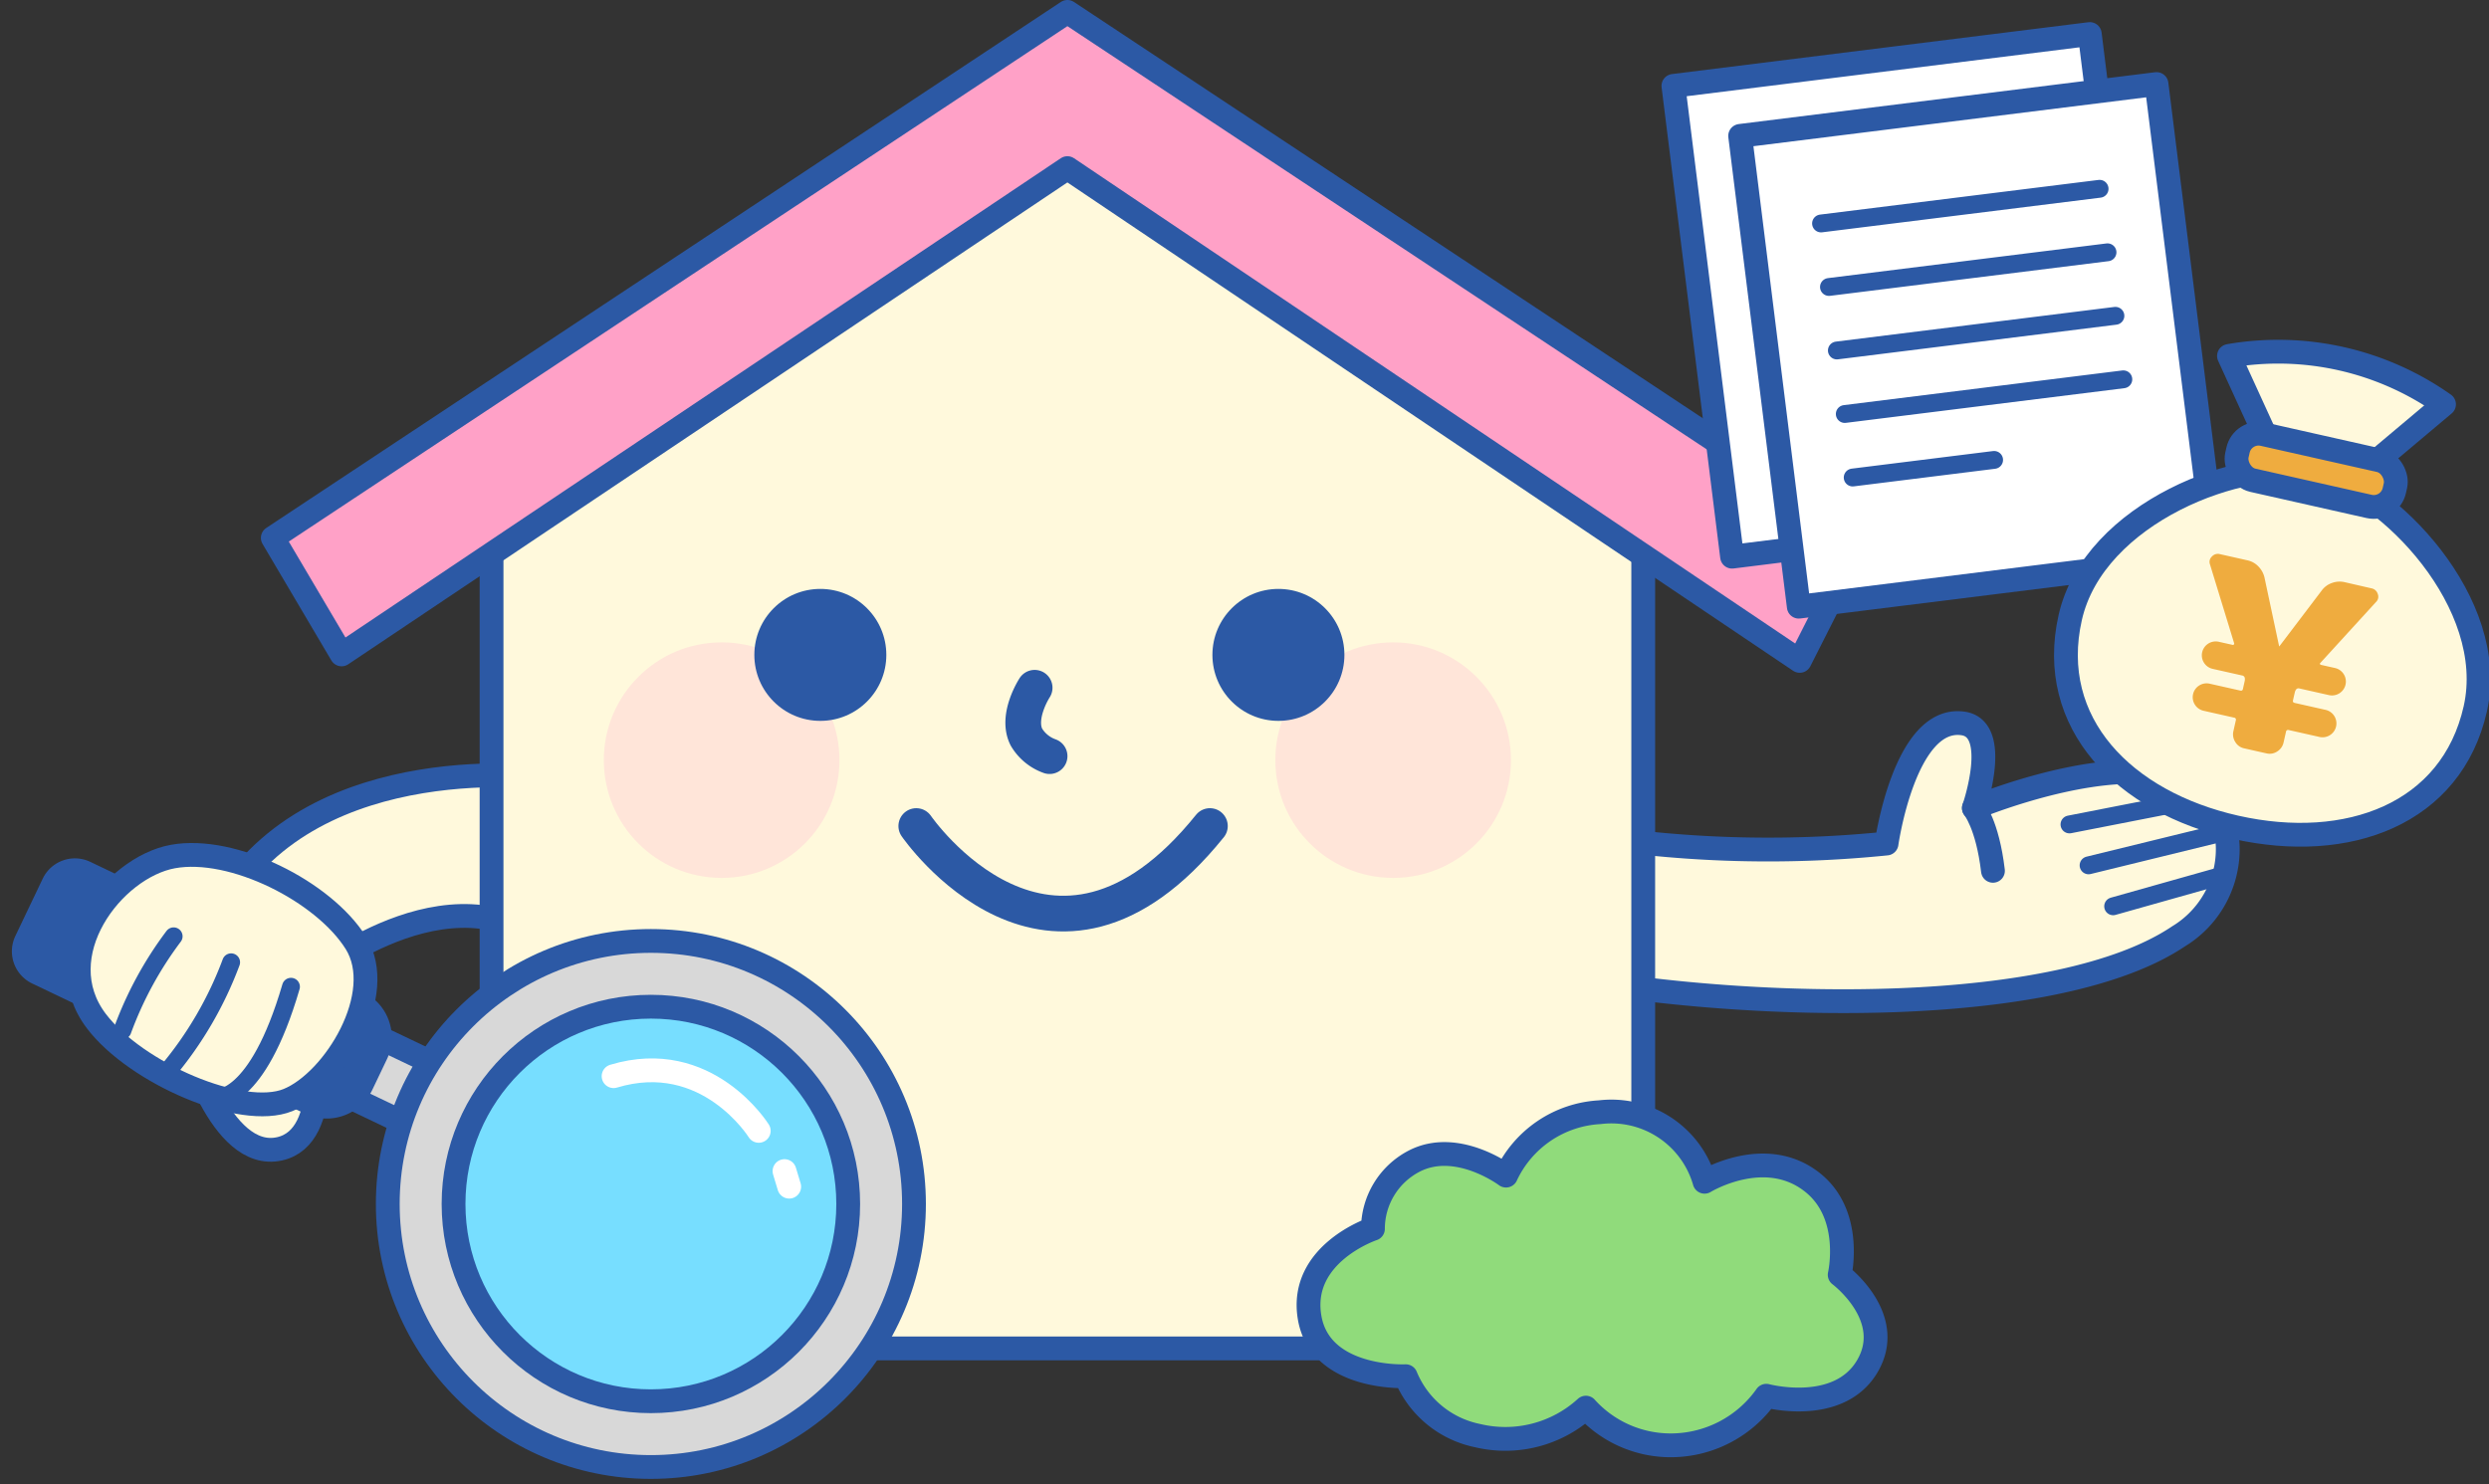 <svg xmlns="http://www.w3.org/2000/svg" width="171" height="102" viewBox="0 0 171 102"><rect x="0" y="0" width="171" height="102" fill="#333333" stroke="none"/><g transform="translate(85.142 50.817)"><g transform="translate(-85.142 -50)"><g transform="translate(107.482 48.874)"><path d="M130.167,68.432a80.252,80.252,0,0,0,21.754.75s1.243-8.825,5.252-8.252c2.626.375.75,5.813.75,5.813s6.85-2.873,12-2.438c3.092.261,5.439,2.244,5.439,5.252a7.01,7.01,0,0,1-3.375,6c-8.239,5.547-28.864,5.21-42.2,2.813" transform="translate(-129.792 -60.904)" fill="#fff9dc" stroke="#2c59a5" stroke-linecap="round" stroke-linejoin="round" stroke-width="1.635"/><path d="M164.2,68.048s.938,1.126,1.312,4.314" transform="translate(-136.073 -62.208)" fill="none" stroke="#2c59a5" stroke-linecap="round" stroke-linejoin="round" stroke-width="1.635"/><line y1="1.688" x2="8.627" transform="translate(34.695 5.278)" fill="none" stroke="#2c59a5" stroke-linecap="round" stroke-linejoin="round" stroke-width="1.226"/><line y1="2.25" x2="9.19" transform="translate(36.008 7.528)" fill="none" stroke="#2c59a5" stroke-linecap="round" stroke-linejoin="round" stroke-width="1.226"/><line y1="2.063" x2="7.314" transform="translate(37.696 10.529)" fill="none" stroke="#2c59a5" stroke-linecap="round" stroke-linejoin="round" stroke-width="1.226"/></g><path d="M39.355,65.482S23.226,63.231,16.85,74.109c-3.741,6.382,6.376,4.876,6.376,4.876S33.354,70.733,40.1,77.859C44.862,82.88,39.355,65.482,39.355,65.482Z" transform="translate(-1.545 -12.83)" fill="#fff9dc" stroke="#2c59a5" stroke-linecap="round" stroke-linejoin="round" stroke-width="1.635"/><path d="M118.747,94.128H39.624V29.988l39.344-22.5,39.779,22.5Z" transform="translate(-5.853 -2.28)" fill="#fff9dc" stroke="#2c59a5" stroke-linecap="round" stroke-linejoin="round" stroke-width="1.635"/><path d="M130.421,37.266,75.83,1.118,21.239,37.266l4.728,8.007L75.83,11.854l50.312,33.865Z" transform="translate(-2.497 -1.118)" fill="#ffa1c7" stroke="#2c59a5" stroke-linecap="round" stroke-linejoin="round" stroke-width="1.635"/><g transform="translate(0 57.356)"><path d="M14.007,87.328s2.272,8.5,6.382,7.577c3.723-.837,2.341-8.014,2.341-8.014Z" transform="translate(-1.177 -74.129)" fill="#fff9dc" stroke="#2c59a5" stroke-linecap="round" stroke-linejoin="round" stroke-width="1.635"/><rect width="4.563" height="12.302" transform="translate(34.586 17.205) rotate(115.511)" fill="#d8d8d8" stroke="#2c59a5" stroke-linecap="round" stroke-linejoin="round" stroke-width="1.635"/><circle cx="18.076" cy="18.076" r="18.076" transform="translate(26.641 6.491)" fill="#d8d8d8" stroke="#2c59a5" stroke-linecap="round" stroke-linejoin="round" stroke-width="1.635"/><circle cx="13.557" cy="13.557" r="13.557" transform="translate(31.16 11.01)" fill="#77deff" stroke="#2c59a5" stroke-linecap="round" stroke-linejoin="round" stroke-width="1.635"/><path d="M3.474,0H5.79A3.474,3.474,0,0,1,9.264,3.474v20.76a2.452,2.452,0,0,1-2.452,2.452H2.452A2.452,2.452,0,0,1,0,24.234V3.474A3.474,3.474,0,0,1,3.474,0Z" transform="translate(28.074 11.493) rotate(115.511)" fill="#2c59a5"/><line x1="0.323" y1="1.072" transform="translate(53.897 22.307)" fill="none" stroke="#fff" stroke-linecap="round" stroke-linejoin="round" stroke-width="1.635"/><path d="M59.852,94.258s-3.541-5.7-9.973-3.758" transform="translate(-7.724 -74.715)" fill="none" stroke="#fff" stroke-linecap="round" stroke-linejoin="round" stroke-width="1.635"/><g transform="translate(5.409 0.579)"><path d="M23.964,78.024c2.2,3.516-1.467,9.516-4.656,10.811S8.868,86.991,6.147,83.417C2.692,78.879,7.271,72.855,11.395,72.1S21.762,74.508,23.964,78.024Z" transform="translate(-4.93 -71.988)" fill="#fff9dc" stroke="#2c59a5" stroke-linecap="round" stroke-linejoin="round" stroke-width="1.635"/><path d="M16.466,90.725s2.81.359,5.151-7.655" transform="translate(-7.035 -74.011)" fill="none" stroke="#2c59a5" stroke-linecap="round" stroke-linejoin="round" stroke-width="1.226"/><path d="M16.767,81.015a25.5,25.5,0,0,1-4.347,7.473" transform="translate(-6.297 -73.636)" fill="none" stroke="#2c59a5" stroke-linecap="round" stroke-linejoin="round" stroke-width="1.226"/><path d="M8.609,85.291a25.052,25.052,0,0,1,3.513-6.46" transform="translate(-5.601 -73.237)" fill="none" stroke="#2c59a5" stroke-linecap="round" stroke-linejoin="round" stroke-width="1.226"/></g></g><path d="M112.708,101.626a5.243,5.243,0,0,1,2.814-4.642c2.954-1.547,6.329.985,6.329.985a7.559,7.559,0,0,1,6.441-4.357,6.66,6.66,0,0,1,7.2,4.779s4.242-2.6,7.512.126c2.7,2.251,1.771,6.268,1.771,6.268s3.877,2.891,1.908,6.268-6.949,2.044-6.949,2.044a8.032,8.032,0,0,1-6.4,3.406,7.843,7.843,0,0,1-5.995-2.588,8.207,8.207,0,0,1-7.455,1.919,6.8,6.8,0,0,1-4.924-4.079s-5.907.282-6.61-4.078S112.708,101.626,112.708,101.626Z" transform="translate(-18.384 -17.995)" fill="#90db7b" stroke="#2c59a5" stroke-linecap="round" stroke-linejoin="round" stroke-width="1.635"/><g transform="translate(114.967 1.522)"><rect width="28.827" height="32.605" transform="translate(0 3.563) rotate(-7.099)" fill="#fff" stroke="#2c59a5" stroke-linecap="round" stroke-linejoin="round" stroke-width="1.635"/><rect width="28.827" height="32.605" transform="translate(4.585 6.999) rotate(-7.099)" fill="#fff" stroke="#2c59a5" stroke-linecap="round" stroke-linejoin="round" stroke-width="1.635"/><line y1="2.383" x2="19.137" transform="translate(10.143 10.635)" fill="#fff" stroke="#2c59a5" stroke-linecap="round" stroke-linejoin="round" stroke-width="1.226"/><line y1="2.383" x2="19.137" transform="translate(10.687 15)" fill="#fff" stroke="#2c59a5" stroke-linecap="round" stroke-linejoin="round" stroke-width="1.226"/><line y1="2.383" x2="19.137" transform="translate(11.23 19.364)" fill="#fff" stroke="#2c59a5" stroke-linecap="round" stroke-linejoin="round" stroke-width="1.226"/><line y1="2.383" x2="19.137" transform="translate(11.774 23.729)" fill="#fff" stroke="#2c59a5" stroke-linecap="round" stroke-linejoin="round" stroke-width="1.226"/><line y1="1.21" x2="9.716" transform="translate(12.317 29.267)" fill="#fff" stroke="#2c59a5" stroke-linecap="round" stroke-linejoin="round" stroke-width="1.226"/></g><g transform="translate(141.933 23.343)"><path d="M200.412,33.3l-9.572,8.048-5.2-11.374A19.747,19.747,0,0,1,200.412,33.3Z" transform="translate(-174.436 -29.673)" fill="#fff9dc" stroke="#2c59a5" stroke-linecap="round" stroke-linejoin="round" stroke-width="1.635"/><path d="M200.06,56.032c-1.632,7.248-8.769,9.875-16.454,8.145s-13.008-7.161-11.377-14.41,11.924-11.1,16.87-9.991S201.692,48.784,200.06,56.032Z" transform="translate(-171.934 -31.482)" fill="#fff9dc" stroke="#2c59a5" stroke-linecap="round" stroke-linejoin="round" stroke-width="1.635"/><rect width="11.086" height="3.245" rx="1.447" transform="translate(12.143 5.361) rotate(12.686)" fill="#efac3f" stroke="#2c59a5" stroke-linecap="round" stroke-linejoin="round" stroke-width="1.635"/><g transform="translate(8.707 13.911)"><path d="M194.876,49.052a.553.553,0,0,1,.428.39.5.5,0,0,1-.123.549l-3.822,4.186a.058.058,0,0,0-.025.074.084.084,0,0,0,.067.059l.947.213a.954.954,0,1,1-.419,1.861l-2-.45a.217.217,0,0,0-.251.086.605.605,0,0,0-.075.179l-.126.558c-.02.092.02.147.122.17l2.1.472a.954.954,0,1,1-.419,1.861l-2.1-.472A.138.138,0,0,0,189,58.9l-.168.744a.966.966,0,0,1-.432.614.922.922,0,0,1-.732.137l-1.556-.351a.918.918,0,0,1-.6-.437.962.962,0,0,1-.127-.74l.167-.744a.138.138,0,0,0-.118-.186l-2.1-.473a.953.953,0,1,1,.419-1.86l2.1.472c.1.023.163-.01.183-.1l.126-.558a.621.621,0,0,0,.007-.194.214.214,0,0,0-.189-.185l-2-.45a.954.954,0,1,1,.419-1.861l.929.209a.083.083,0,0,0,.086-.025.079.079,0,0,0,.026-.074l-1.66-5.42a.5.5,0,0,1,.124-.549.554.554,0,0,1,.553-.169l1.91.43a1.462,1.462,0,0,1,.741.424,1.594,1.594,0,0,1,.414.759l1,4.7a.016.016,0,0,0,.012.021.016.016,0,0,0,.021-.014l2.9-3.823a1.446,1.446,0,0,1,.692-.511,1.52,1.52,0,0,1,.875-.06Z" transform="translate(-182.585 -46.69)" fill="#efac3f"/></g></g><g transform="translate(41.484 39.655)"><path d="M85.09,57.936s-1.281,1.959-.567,3.387a3.035,3.035,0,0,0,1.594,1.313" transform="translate(-55.492 -51.144)" fill="none" stroke="#2c59a5" stroke-linecap="round" stroke-linejoin="round" stroke-width="2.452"/><path d="M75.318,69.561s9.278,13.541,20.174,0" transform="translate(-53.852 -53.266)" fill="none" stroke="#2c59a5" stroke-linecap="round" stroke-linejoin="round" stroke-width="2.452"/><circle cx="8.094" cy="8.094" r="8.094" transform="translate(0 3.673)" fill="#ffe5d9"/><circle cx="8.094" cy="8.094" r="8.094" transform="translate(46.135 3.673)" fill="#ffe5d9"/><circle cx="4.534" cy="4.534" r="4.534" transform="translate(10.341)" fill="#2c59a5"/><circle cx="4.534" cy="4.534" r="4.534" transform="translate(41.812)" fill="#2c59a5"/></g></g></g></svg>